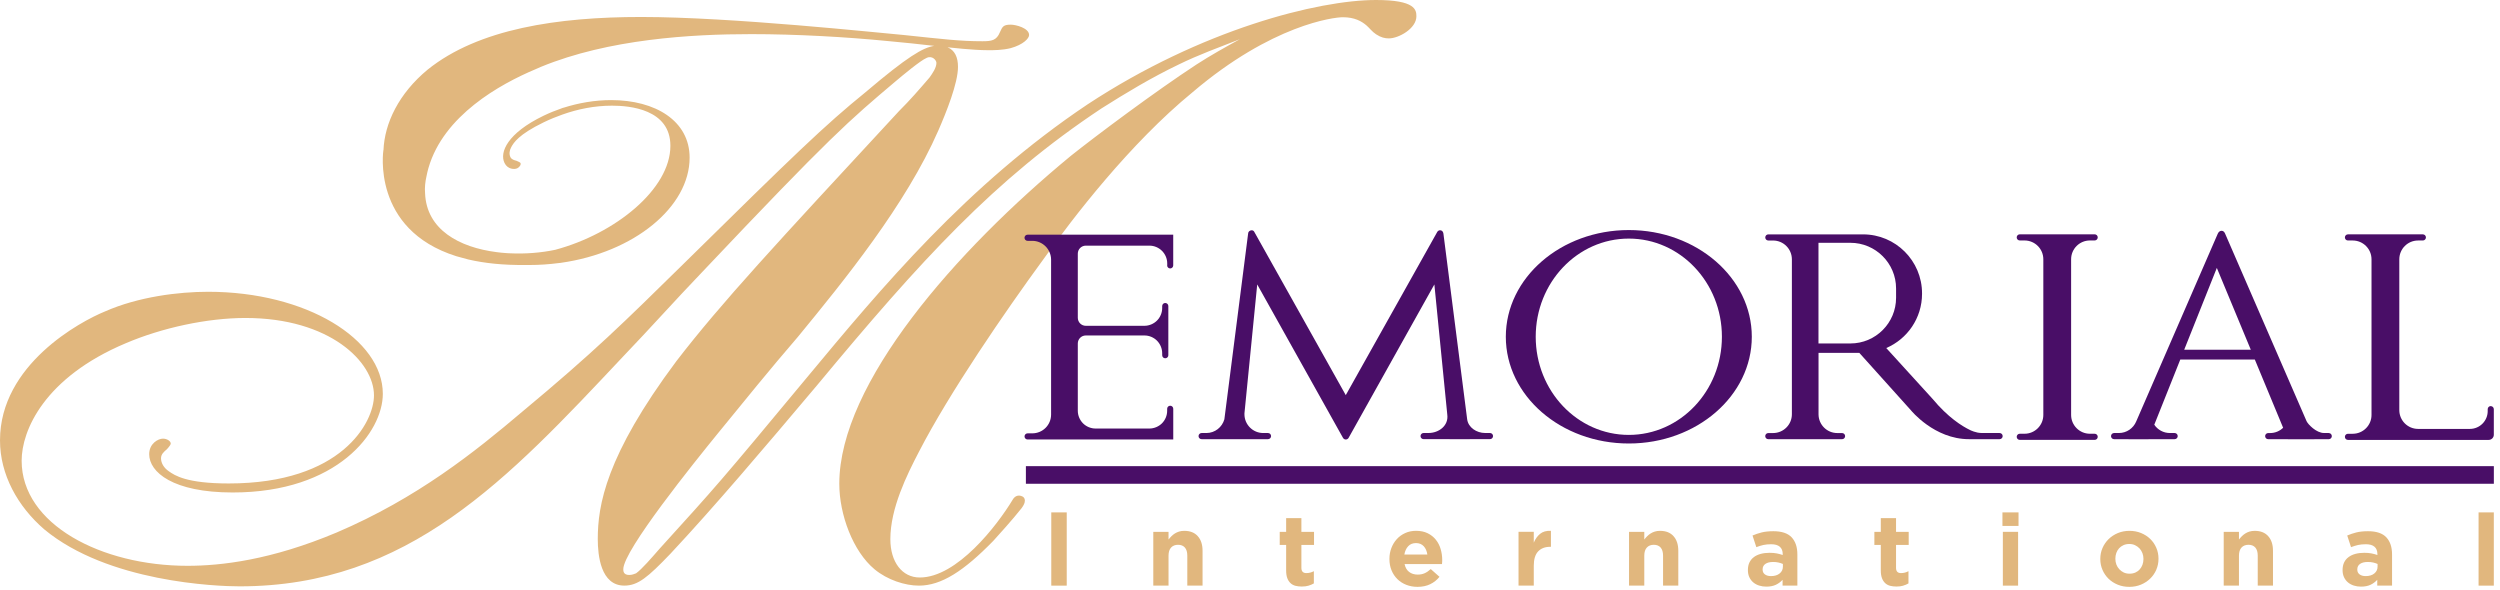<svg width="284" height="67" viewBox="0 0 284 67" fill="none" xmlns="http://www.w3.org/2000/svg">
<path d="M156.32 0C149.751 0 136.481 3.344 123.543 11.859C109.839 21.035 100.133 32.697 91.657 42.898C81.734 54.847 81.398 55.209 74.922 62.343C74.031 63.361 72.916 64.66 72.257 65.129C72.037 65.209 71.811 65.316 71.475 65.316C70.806 65.316 70.806 64.847 70.806 64.66C70.806 62.521 78.942 52.436 81.511 49.279C84.526 45.583 87.534 41.867 90.649 38.258C95.893 31.87 102.911 23.255 106.598 14.818C107.49 12.78 108.828 9.448 108.828 7.6C108.828 6.498 108.463 5.713 107.645 5.374L109.177 5.525C109.258 5.532 109.335 5.542 109.416 5.548C110.363 5.626 111.309 5.703 112.263 5.703C112.928 5.703 113.878 5.703 114.822 5.467C116.24 5.073 116.906 4.365 116.906 3.978C116.906 3.183 115.387 2.801 114.822 2.801C113.965 2.801 113.878 3.034 113.591 3.658C113.213 4.601 112.637 4.685 111.597 4.685C109.041 4.685 107.154 4.446 102.688 3.978C99.855 3.735 83.075 1.929 72.838 1.929C63.361 1.929 54.359 3.264 48.581 7.91C45.295 10.627 43.686 14.004 43.563 17.061L43.554 17.054C43.554 17.054 42.148 26.057 51.842 29.107L53.196 29.475C55.015 29.899 57.167 30.134 59.72 30.102C59.855 30.102 59.994 30.105 60.136 30.105C61.28 30.105 62.401 30.025 63.487 29.882C63.568 29.876 63.642 29.869 63.723 29.86H63.694C72.04 28.684 78.341 23.507 78.341 17.907C78.341 13.729 74.451 11.371 69.433 11.371C67.571 11.371 65.739 11.691 63.998 12.243V12.233C63.953 12.246 63.907 12.266 63.865 12.282C63.843 12.288 63.817 12.295 63.791 12.305V12.311C63.122 12.54 62.437 12.815 61.726 13.158C57.652 15.132 56.724 17.297 57.312 18.512C57.661 19.232 58.43 19.277 58.763 19.116C59.028 18.987 59.212 18.696 59.128 18.525C59.102 18.473 58.989 18.389 58.679 18.266C58.398 18.192 58.117 18.121 57.981 17.843C57.823 17.517 57.862 17.09 58.085 16.702C58.349 16.227 58.889 15.29 61.752 13.901C62.498 13.539 63.203 13.255 63.885 13.015C65.639 12.389 67.552 12.004 69.526 12.004C71.501 12.004 76.157 12.392 76.157 16.563C76.157 21.481 69.895 26.551 63.074 28.377C61.487 28.713 59.697 28.861 57.923 28.774C57.842 28.771 57.761 28.768 57.684 28.764C57.629 28.764 57.577 28.758 57.522 28.752C57.341 28.738 57.16 28.726 56.986 28.709C56.921 28.703 56.857 28.697 56.792 28.687C56.663 28.674 56.534 28.658 56.408 28.642C52.188 28.102 48.449 26.102 48.288 21.947C48.233 21.313 48.304 20.657 48.452 20.011C48.51 19.71 48.581 19.404 48.672 19.087C50.391 13.109 56.828 9.552 60.802 7.878C61.022 7.781 61.242 7.684 61.461 7.59C69.135 4.436 78.519 3.877 85.34 3.877C90.462 3.877 96.142 4.197 100.976 4.676C102.666 4.818 104.395 5.021 106.136 5.212C104.863 5.393 103.096 6.424 98.342 10.46C93.664 14.253 90.313 17.504 77.711 29.912C70.916 36.59 67.462 40.009 59.322 46.775C53.968 51.318 47.389 56.592 38.245 60.492C30.777 63.636 25.087 64.276 21.3 64.276C11.497 64.276 2.459 59.561 2.459 52.336C2.459 48.908 5.025 42.891 14.279 38.995C18.399 37.237 23.533 36.122 27.886 36.122C37.463 36.122 42.484 41.121 42.484 44.917C42.484 47.98 38.807 54.921 25.982 54.921C21.194 54.921 19.849 54.01 19.181 53.538C18.625 53.163 18.292 52.611 18.292 52.065C18.292 51.599 18.625 51.318 18.958 51.034C19.297 50.666 19.397 50.478 19.397 50.391C19.397 50.103 18.958 49.829 18.515 49.829C17.959 49.829 16.948 50.391 16.948 51.596C16.948 53.626 19.623 55.946 26.431 55.946C38.351 55.946 43.489 49.079 43.489 44.74C43.489 38.526 34.778 33.146 23.646 33.146C20.292 33.146 15.72 33.708 11.93 35.379C9.144 36.513 0 41.411 0 50.026C0 53.919 2.01 57.529 5.025 60.133C12.262 66.147 24.641 66.609 27.207 66.609C46.381 66.609 57.648 54.475 70.806 40.478C73.821 37.337 76.716 34.086 79.727 30.949C94.455 15.377 96.452 13.707 101.7 9.27C102.582 8.524 104.592 6.853 105.26 6.582C105.907 6.262 106.378 6.853 106.378 7.141C106.378 7.697 105.929 8.337 105.593 8.808C104.482 10.101 103.367 11.393 102.142 12.605C88.093 27.789 81.963 34.371 76.829 41.037C68.799 51.79 67.907 57.435 67.907 61.238C67.907 63.093 68.243 66.525 70.922 66.525C72.483 66.525 73.591 65.581 76.163 62.902C81.185 57.532 86.762 50.95 92.775 43.819C104.698 29.462 112.954 20.399 125.113 12.327C127.902 10.56 130.807 8.812 133.915 7.322C136.151 6.223 138.49 5.38 140.84 4.456C139.163 5.38 137.498 6.304 135.928 7.322C131.246 10.385 124.561 15.384 121.656 17.697C108.608 28.445 95.344 43.554 95.344 54.95C95.344 58.466 96.901 62.637 99.347 64.67C100.811 65.885 102.818 66.528 104.388 66.528C106.941 66.528 109.5 64.864 112.841 61.439C113.445 60.767 114.967 59.106 116.092 57.681H116.085C116.809 56.692 116.159 56.404 116.159 56.404C115.636 56.136 115.242 56.417 115.054 56.744C113.261 59.726 108.705 65.604 104.488 65.604C102.478 65.604 101.144 63.843 101.144 61.248C101.144 57.729 103.031 53.932 104.388 51.328C107.823 44.659 114.182 35.395 118.525 29.462C121.879 24.745 128.354 16.311 135.482 10.472C144.52 2.785 151.541 1.958 152.54 1.958C153.884 1.958 154.663 2.407 155.222 2.879C155.548 3.157 155.887 3.619 156.324 3.897C156.886 4.268 157.332 4.362 157.774 4.362C158.892 4.362 160.902 3.244 160.902 1.855C160.902 1.124 160.792 0 156.32 0Z" fill="#E1B77E"/>
<path d="M119.426 66.528V58.207H121.181V66.528H119.426Z" fill="#E1B77E"/>
<path d="M134.878 66.528V63.129C134.878 62.718 134.787 62.411 134.603 62.201C134.422 61.994 134.164 61.888 133.828 61.888C133.492 61.888 133.23 61.991 133.036 62.201C132.842 62.408 132.745 62.718 132.745 63.129V66.528H131.013V60.417H132.745V61.29C132.845 61.161 132.952 61.035 133.072 60.918C133.188 60.799 133.32 60.695 133.466 60.602C133.611 60.511 133.77 60.437 133.944 60.385C134.119 60.33 134.316 60.304 134.535 60.304C135.198 60.304 135.708 60.505 136.067 60.909C136.429 61.312 136.61 61.865 136.61 62.573V66.528H134.878Z" fill="#E1B77E"/>
<path d="M148.646 66.534C148.426 66.599 148.171 66.631 147.884 66.631C147.619 66.631 147.376 66.602 147.16 66.547C146.943 66.489 146.756 66.389 146.601 66.243C146.446 66.098 146.323 65.911 146.236 65.678C146.148 65.445 146.106 65.151 146.106 64.796V61.901H145.376V60.418H146.106V58.857H147.838V60.418H149.273V61.901H147.838V64.512C147.838 64.906 148.026 65.103 148.397 65.103C148.701 65.103 148.985 65.032 149.254 64.886V66.276C149.073 66.382 148.869 66.466 148.649 66.531L148.646 66.534Z" fill="#E1B77E"/>
<path d="M163.826 63.859C163.823 63.92 163.817 63.991 163.81 64.075H159.558C159.642 64.469 159.813 64.77 160.075 64.97C160.337 65.171 160.663 65.274 161.051 65.274C161.342 65.274 161.597 65.225 161.826 65.125C162.056 65.025 162.292 64.867 162.534 64.647L163.526 65.526C163.238 65.885 162.886 66.163 162.476 66.363C162.065 66.563 161.584 66.667 161.028 66.667C160.573 66.667 160.149 66.589 159.758 66.437C159.367 66.285 159.028 66.069 158.744 65.788C158.459 65.507 158.236 65.174 158.078 64.789C157.92 64.405 157.839 63.978 157.839 63.507V63.484C157.839 63.051 157.913 62.641 158.062 62.253C158.211 61.865 158.417 61.526 158.682 61.238C158.947 60.947 159.264 60.721 159.635 60.553C160.004 60.385 160.411 60.301 160.86 60.301C161.371 60.301 161.81 60.392 162.182 60.576C162.553 60.757 162.863 61.002 163.112 61.312C163.358 61.62 163.542 61.975 163.658 62.372C163.775 62.77 163.836 63.187 163.836 63.62V63.642C163.836 63.726 163.836 63.797 163.83 63.859H163.826ZM161.736 62.052C161.516 61.813 161.222 61.694 160.857 61.694C160.492 61.694 160.198 61.81 159.975 62.046C159.752 62.282 159.603 62.595 159.535 62.993H162.146C162.091 62.605 161.956 62.292 161.736 62.052Z" fill="#E1B77E"/>
<path d="M176.095 62.117C175.517 62.117 175.065 62.292 174.732 62.641C174.402 62.99 174.237 63.532 174.237 64.269V66.525H172.505V60.414H174.237V61.645C174.412 61.229 174.651 60.892 174.955 60.644C175.259 60.392 175.669 60.279 176.186 60.301V62.114H176.095V62.117Z" fill="#E1B77E"/>
<path d="M188.923 66.528V63.129C188.923 62.718 188.833 62.411 188.649 62.201C188.468 61.994 188.206 61.888 187.873 61.888C187.54 61.888 187.275 61.991 187.082 62.201C186.888 62.408 186.791 62.718 186.791 63.129V66.528H185.059V60.417H186.791V61.29C186.891 61.161 186.998 61.035 187.117 60.918C187.233 60.799 187.366 60.695 187.511 60.602C187.657 60.511 187.815 60.437 187.99 60.385C188.164 60.33 188.361 60.304 188.581 60.304C189.243 60.304 189.754 60.505 190.112 60.909C190.474 61.312 190.655 61.865 190.655 62.573V66.528H188.923Z" fill="#E1B77E"/>
<path d="M202.501 66.528V65.865C202.288 66.101 202.032 66.289 201.738 66.431C201.441 66.57 201.082 66.641 200.656 66.641C200.368 66.641 200.097 66.602 199.842 66.521C199.586 66.441 199.363 66.321 199.176 66.163C198.985 66.004 198.837 65.807 198.727 65.575C198.617 65.342 198.562 65.074 198.562 64.77V64.747C198.562 64.415 198.624 64.124 198.743 63.881C198.866 63.639 199.034 63.435 199.25 63.277C199.467 63.119 199.725 62.999 200.026 62.919C200.326 62.838 200.659 62.799 201.024 62.799C201.335 62.799 201.606 62.822 201.839 62.867C202.071 62.912 202.297 62.973 202.517 63.048V62.944C202.517 62.579 202.407 62.301 202.188 62.111C201.968 61.92 201.641 61.826 201.205 61.826C200.872 61.826 200.578 61.855 200.323 61.91C200.068 61.968 199.8 62.049 199.519 62.156L199.086 60.834C199.422 60.689 199.771 60.573 200.136 60.482C200.501 60.392 200.94 60.346 201.457 60.346C202.407 60.346 203.099 60.579 203.532 61.041C203.965 61.506 204.181 62.149 204.181 62.98V66.525H202.504L202.501 66.528ZM202.537 64.066C202.385 63.998 202.217 63.943 202.029 63.901C201.842 63.859 201.645 63.839 201.431 63.839C201.06 63.839 200.766 63.91 200.553 64.056C200.339 64.201 200.233 64.408 200.233 64.683V64.705C200.233 64.941 200.32 65.122 200.494 65.251C200.669 65.381 200.898 65.445 201.179 65.445C201.59 65.445 201.919 65.348 202.165 65.148C202.411 64.951 202.537 64.692 202.537 64.373V64.066Z" fill="#E1B77E"/>
<path d="M216.201 66.534C215.982 66.599 215.726 66.631 215.439 66.631C215.174 66.631 214.932 66.602 214.715 66.547C214.499 66.489 214.311 66.389 214.156 66.243C214.001 66.098 213.878 65.911 213.791 65.678C213.704 65.445 213.658 65.151 213.658 64.796V61.901H212.928V60.418H213.658V58.857H215.39V60.418H216.828V61.901H215.39V64.512C215.39 64.906 215.578 65.103 215.949 65.103C216.253 65.103 216.537 65.032 216.802 64.886V66.276C216.621 66.382 216.418 66.466 216.198 66.531L216.201 66.534Z" fill="#E1B77E"/>
<path d="M227.478 59.745V58.207H229.304V59.745H227.478ZM227.524 66.528V60.417H229.256V66.528H227.524Z" fill="#E1B77E"/>
<path d="M244.956 64.722C244.788 65.106 244.559 65.442 244.261 65.73C243.964 66.017 243.615 66.247 243.211 66.415C242.807 66.583 242.368 66.667 241.89 66.667C241.411 66.667 240.982 66.586 240.578 66.421C240.174 66.256 239.828 66.033 239.534 65.749C239.243 65.465 239.011 65.129 238.846 64.747C238.678 64.363 238.594 63.952 238.594 63.51V63.487C238.594 63.048 238.678 62.634 238.846 62.25C239.014 61.865 239.247 61.529 239.541 61.241C239.838 60.951 240.187 60.724 240.587 60.556C240.991 60.388 241.431 60.304 241.909 60.304C242.387 60.304 242.817 60.385 243.221 60.55C243.625 60.715 243.971 60.938 244.265 61.222C244.559 61.506 244.788 61.842 244.953 62.224C245.121 62.608 245.205 63.019 245.205 63.461V63.484C245.205 63.923 245.121 64.337 244.953 64.722H244.956ZM243.496 63.484C243.496 63.255 243.457 63.041 243.382 62.841C243.305 62.641 243.195 62.46 243.053 62.304C242.907 62.149 242.736 62.027 242.539 61.933C242.342 61.839 242.126 61.797 241.89 61.797C241.638 61.797 241.418 61.842 241.224 61.93C241.03 62.017 240.865 62.136 240.726 62.288C240.587 62.44 240.484 62.618 240.413 62.818C240.342 63.019 240.306 63.235 240.306 63.461V63.484C240.306 63.713 240.345 63.927 240.419 64.127C240.494 64.331 240.607 64.508 240.749 64.663C240.894 64.818 241.062 64.941 241.256 65.035C241.45 65.125 241.67 65.171 241.912 65.171C242.155 65.171 242.384 65.129 242.578 65.041C242.772 64.954 242.937 64.835 243.072 64.683C243.208 64.531 243.315 64.353 243.386 64.153C243.457 63.952 243.496 63.736 243.496 63.51V63.487V63.484Z" fill="#E1B77E"/>
<path d="M256.479 66.528V63.129C256.479 62.718 256.388 62.411 256.204 62.201C256.023 61.994 255.765 61.888 255.429 61.888C255.092 61.888 254.831 61.991 254.637 62.201C254.443 62.408 254.346 62.718 254.346 63.129V66.528H252.614V60.417H254.346V61.29C254.446 61.161 254.553 61.035 254.672 60.918C254.789 60.799 254.921 60.695 255.067 60.602C255.212 60.511 255.37 60.437 255.545 60.385C255.719 60.334 255.916 60.304 256.136 60.304C256.799 60.304 257.309 60.505 257.668 60.909C258.03 61.312 258.211 61.865 258.211 62.573V66.528H256.479Z" fill="#E1B77E"/>
<path d="M270.056 66.528V65.865C269.843 66.101 269.588 66.289 269.294 66.431C268.996 66.57 268.638 66.641 268.211 66.641C267.924 66.641 267.652 66.602 267.397 66.521C267.142 66.441 266.922 66.321 266.731 66.163C266.541 66.004 266.392 65.807 266.282 65.575C266.172 65.342 266.117 65.074 266.117 64.77V64.747C266.117 64.415 266.179 64.124 266.298 63.881C266.418 63.639 266.589 63.435 266.806 63.277C267.022 63.119 267.281 62.999 267.581 62.919C267.882 62.838 268.214 62.799 268.58 62.799C268.89 62.799 269.161 62.822 269.394 62.867C269.627 62.912 269.853 62.973 270.072 63.048V62.944C270.072 62.579 269.963 62.301 269.743 62.111C269.523 61.92 269.197 61.826 268.764 61.826C268.428 61.826 268.134 61.855 267.882 61.91C267.626 61.968 267.358 62.049 267.077 62.156L266.644 60.834C266.977 60.689 267.329 60.573 267.691 60.482C268.053 60.392 268.496 60.346 269.013 60.346C269.963 60.346 270.654 60.579 271.087 61.041C271.52 61.506 271.737 62.149 271.737 62.98V66.525H270.06L270.056 66.528ZM270.092 64.066C269.94 63.998 269.772 63.943 269.585 63.901C269.397 63.859 269.2 63.839 268.987 63.839C268.615 63.839 268.321 63.91 268.108 64.056C267.895 64.201 267.788 64.408 267.788 64.683V64.705C267.788 64.941 267.875 65.122 268.05 65.251C268.224 65.381 268.454 65.445 268.735 65.445C269.145 65.445 269.475 65.348 269.72 65.148C269.966 64.951 270.092 64.692 270.092 64.373V64.066Z" fill="#E1B77E"/>
<path d="M281.566 66.528V58.207H283.298V66.528H281.566Z" fill="#E1B77E"/>
<path d="M116.541 53.955H283.301" stroke="#490E67" stroke-width="2" stroke-miterlimit="10"/>
<path d="M227.146 49.189H225.129C224.47 49.195 223.814 48.859 223.814 48.859C222.89 48.417 221.294 47.422 219.533 45.305L214.279 39.537C216.67 38.513 218.344 36.141 218.344 33.375V33.327C218.344 29.627 215.342 26.625 211.642 26.625H200.882C200.691 26.625 200.533 26.78 200.533 26.974C200.533 27.168 200.688 27.323 200.882 27.323H201.422C202.598 27.323 203.548 28.273 203.558 29.446V47.066V47.06C203.558 48.239 202.601 49.195 201.418 49.195H200.879C200.688 49.195 200.53 49.35 200.53 49.544C200.53 49.738 200.685 49.893 200.879 49.893H209.257C209.448 49.893 209.606 49.738 209.606 49.544C209.606 49.35 209.451 49.195 209.257 49.195H208.718C207.545 49.195 206.595 48.249 206.585 47.079V40.083H211.216L217.083 46.61C217.083 46.61 219.733 49.89 223.666 49.89H227.155C227.346 49.89 227.504 49.735 227.504 49.541C227.504 49.347 227.349 49.192 227.155 49.192L227.146 49.189ZM210.204 39.014H206.579V27.582H210.204C213.07 27.582 215.394 29.905 215.394 32.771V33.828C215.394 36.694 213.07 39.017 210.204 39.017V39.014Z" fill="#490E67"/>
<path d="M185.033 26.134C177.317 26.134 171.061 31.563 171.061 38.258C171.061 44.953 177.317 50.381 185.033 50.381C192.749 50.381 199.005 44.953 199.005 38.258C199.005 31.563 192.749 26.134 185.033 26.134ZM185.033 49.405C179.191 49.405 174.457 44.413 174.457 38.255C174.457 32.096 179.191 27.104 185.033 27.104C190.875 27.104 195.609 32.096 195.609 38.255C195.609 44.413 190.875 49.405 185.033 49.405Z" fill="#490E67"/>
<path d="M237.954 49.273H237.414C236.235 49.273 235.279 48.316 235.279 47.137V29.449C235.279 28.273 236.235 27.317 237.414 27.317H237.954C238.145 27.317 238.303 27.162 238.303 26.968C238.303 26.774 238.148 26.619 237.954 26.619H229.446C229.256 26.619 229.097 26.774 229.097 26.968C229.097 27.162 229.252 27.317 229.446 27.317H229.986C231.165 27.317 232.122 28.273 232.122 29.453V47.137C232.122 48.316 231.165 49.273 229.986 49.273H229.446C229.256 49.273 229.097 49.428 229.097 49.622C229.097 49.816 229.252 49.971 229.446 49.971H237.954C238.145 49.971 238.303 49.816 238.303 49.622C238.303 49.428 238.148 49.273 237.954 49.273Z" fill="#490E67"/>
<path d="M282.952 46.129C282.762 46.129 282.603 46.284 282.603 46.478V46.698C282.603 47.816 281.695 48.724 280.577 48.724H280.584H274.696C273.517 48.724 272.561 47.767 272.561 46.588V29.449V29.456C272.561 28.276 273.517 27.32 274.696 27.32H275.236C275.427 27.32 275.585 27.165 275.585 26.971C275.585 26.777 275.43 26.622 275.236 26.622H266.728C266.538 26.622 266.379 26.777 266.379 26.971C266.379 27.165 266.534 27.32 266.728 27.32H267.268C268.447 27.32 269.404 28.276 269.404 29.456V47.14C269.404 48.32 268.447 49.276 267.268 49.276H266.728C266.538 49.276 266.379 49.431 266.379 49.625C266.379 49.819 266.534 49.974 266.728 49.974H282.71C283.036 49.974 283.298 49.709 283.298 49.386V46.484C283.298 46.294 283.143 46.135 282.949 46.135L282.952 46.129Z" fill="#490E67"/>
<path d="M169.255 49.189H168.715C167.739 49.189 166.793 48.565 166.67 47.631L163.972 26.535C163.94 26.308 163.801 26.157 163.594 26.157C163.455 26.157 163.342 26.234 163.274 26.344L152.879 44.888L142.487 26.341C142.487 26.341 142.462 26.279 142.4 26.228C142.345 26.183 142.264 26.15 142.164 26.16C141.954 26.179 141.786 26.331 141.786 26.538L139.088 47.635C138.833 48.53 138.019 49.192 137.043 49.192H136.503C136.313 49.192 136.154 49.347 136.154 49.541C136.154 49.735 136.309 49.89 136.503 49.89H144.045C144.235 49.89 144.394 49.735 144.394 49.541C144.394 49.347 144.239 49.192 144.045 49.192H143.505C142.326 49.192 141.369 48.236 141.369 47.056V46.946V46.959L142.82 32.312L152.566 49.745C152.633 49.851 152.747 49.929 152.882 49.929C153.018 49.929 153.134 49.851 153.199 49.745L162.944 32.312L164.411 47.098C164.583 48.358 163.445 49.189 162.279 49.189H161.72C161.529 49.189 161.371 49.344 161.371 49.538C161.371 49.732 161.526 49.887 161.72 49.887H164.689V49.893H166.964V49.887H169.261C169.452 49.887 169.61 49.732 169.61 49.538C169.61 49.344 169.455 49.189 169.261 49.189H169.255Z" fill="#490E67"/>
<path d="M264.55 49.189H264.011C263.132 49.189 262.191 48.207 262.027 47.848L252.772 26.541C252.698 26.36 252.572 26.218 252.372 26.218C252.171 26.218 252.029 26.354 251.942 26.541L242.672 47.88C242.349 48.649 241.589 49.192 240.701 49.192H240.161C239.97 49.192 239.812 49.347 239.812 49.541C239.812 49.735 239.967 49.89 240.161 49.89H241.799V49.897H244.071V49.89H247.04C247.231 49.89 247.389 49.735 247.389 49.541C247.389 49.347 247.234 49.192 247.04 49.192H246.501C245.761 49.192 245.111 48.817 244.727 48.249L247.68 40.846H256.149L259.364 48.594C258.98 48.966 258.459 49.195 257.881 49.195H257.668C257.477 49.195 257.319 49.35 257.319 49.544C257.319 49.738 257.474 49.893 257.668 49.893H259.904V49.9H262.912V49.893H264.547C264.738 49.893 264.896 49.738 264.896 49.544C264.896 49.35 264.741 49.195 264.547 49.195L264.55 49.189ZM248.126 39.728L251.832 30.435L255.69 39.728H248.126Z" fill="#490E67"/>
<path d="M132.597 30.154V29.934C132.597 28.813 131.689 27.905 130.567 27.905H123.346C122.845 27.905 122.438 28.312 122.438 28.813V36.102C122.438 36.603 122.845 37.011 123.346 37.011H130.002C130.558 37.011 131.068 36.781 131.433 36.419C131.799 36.051 132.025 35.544 132.025 34.984V34.765C132.025 34.574 132.18 34.419 132.37 34.419C132.561 34.419 132.723 34.574 132.723 34.765V40.355C132.723 40.545 132.568 40.7 132.37 40.7C132.173 40.7 132.025 40.545 132.025 40.355V40.132C132.025 39.576 131.795 39.066 131.433 38.7C131.068 38.335 130.558 38.109 130.002 38.109H123.346C122.845 38.109 122.438 38.516 122.438 39.017V46.656C122.438 47.215 122.667 47.722 123.029 48.09C123.397 48.456 123.905 48.682 124.464 48.682H130.564C131.123 48.682 131.63 48.452 131.999 48.09C132.364 47.722 132.59 47.215 132.59 46.656V46.436C132.59 46.245 132.745 46.09 132.936 46.09C133.127 46.09 133.282 46.245 133.282 46.436V49.926H116.731C116.541 49.926 116.386 49.771 116.386 49.58C116.386 49.389 116.541 49.228 116.731 49.228H117.268C117.856 49.228 118.392 48.992 118.78 48.604C119.168 48.216 119.404 47.683 119.404 47.095V29.472V29.495C119.4 28.315 118.441 27.359 117.261 27.359H116.728C116.537 27.359 116.382 27.204 116.382 27.013C116.382 26.822 116.537 26.661 116.728 26.661H133.278V30.151C133.278 30.341 133.123 30.496 132.933 30.496C132.742 30.496 132.587 30.341 132.587 30.151L132.597 30.154Z" fill="#490E67"/>
</svg>
